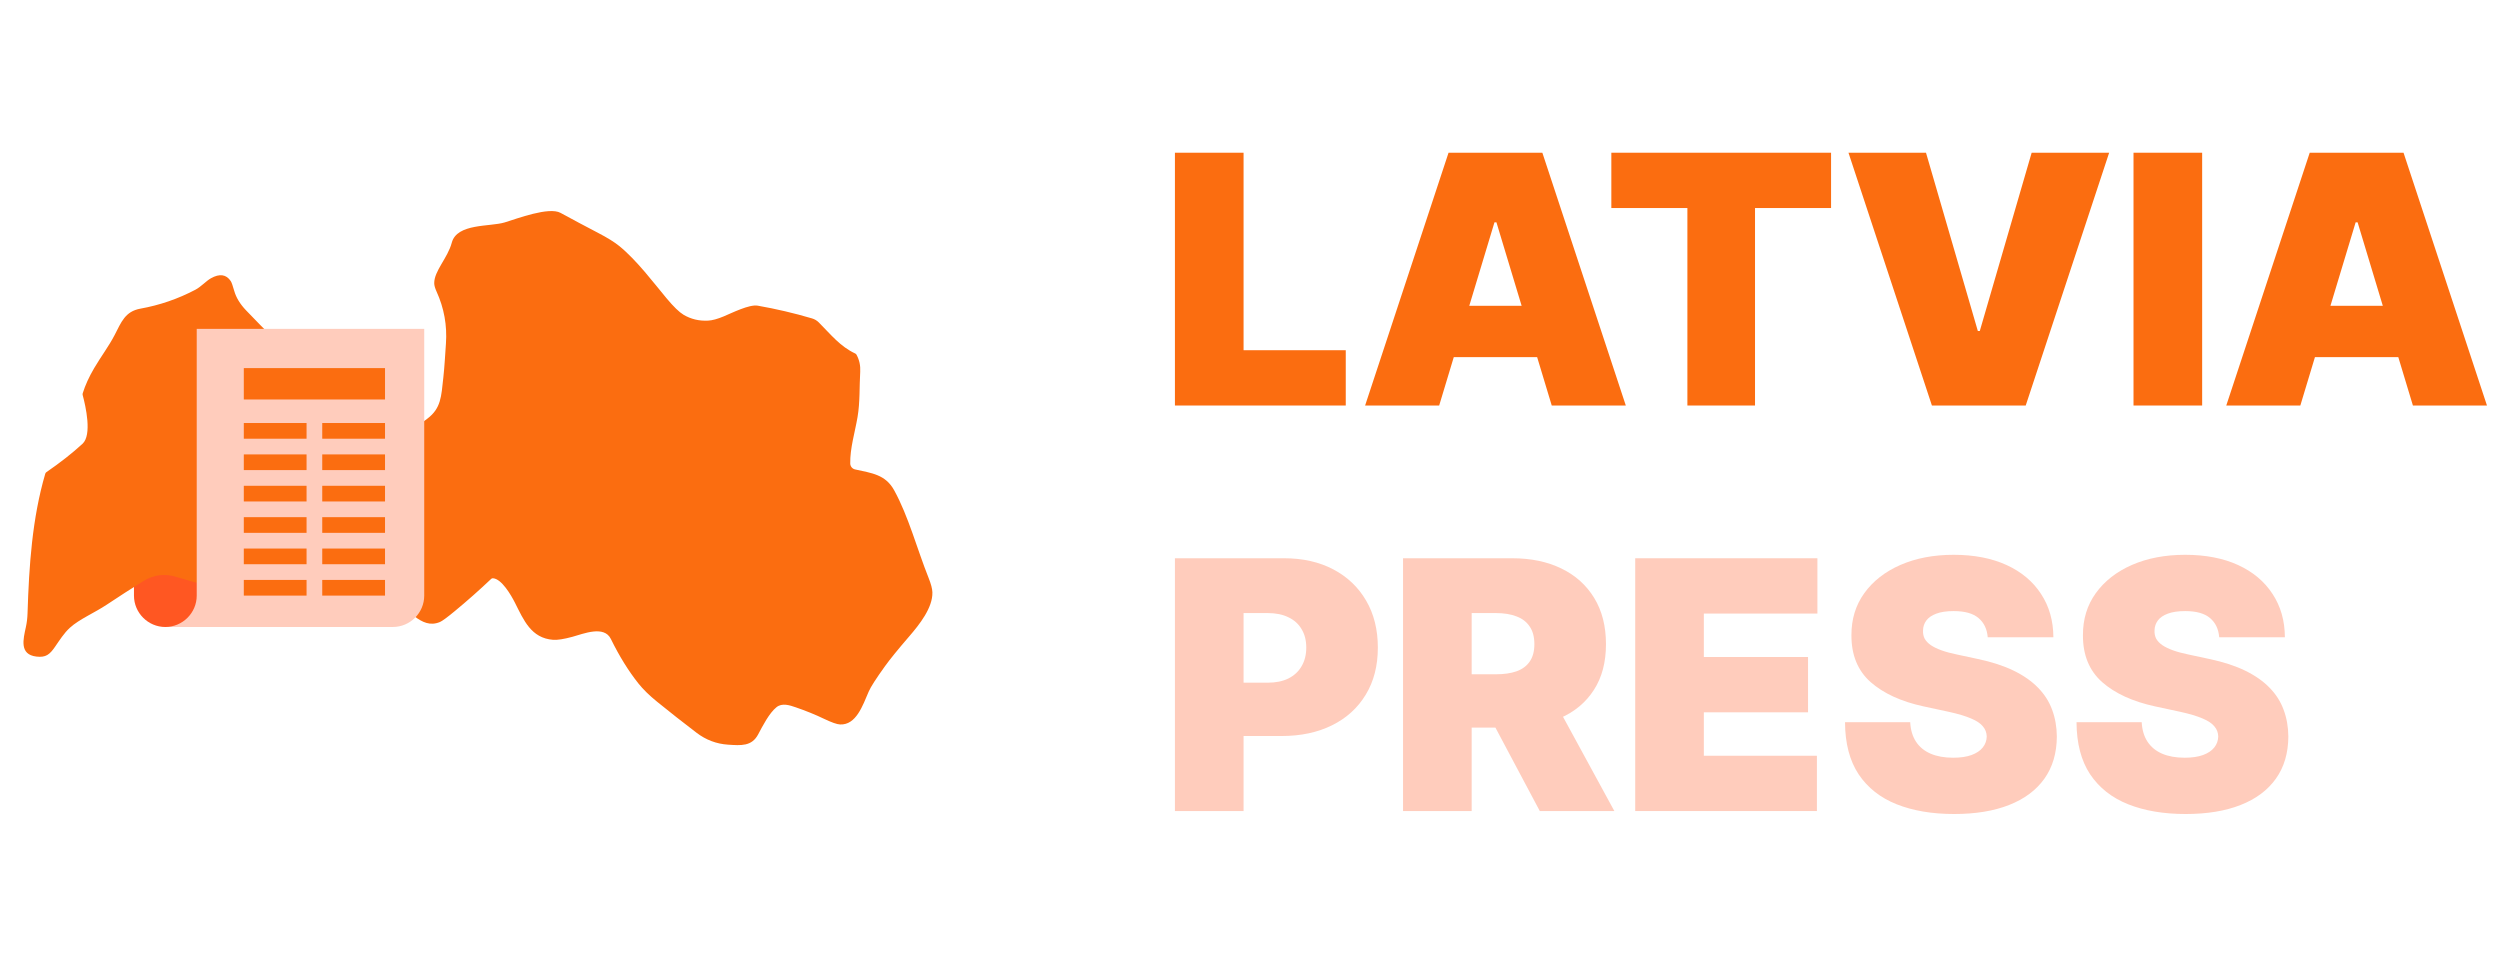 <?xml version="1.0" encoding="UTF-8"?> <svg xmlns="http://www.w3.org/2000/svg" width="136" height="52" viewBox="0 0 136 52" fill="none"><path d="M120.725 34.667C120.689 34.219 120.522 33.87 120.222 33.619C119.926 33.368 119.476 33.243 118.872 33.243C118.487 33.243 118.171 33.29 117.925 33.384C117.683 33.474 117.504 33.597 117.388 33.754C117.272 33.91 117.211 34.089 117.207 34.291C117.198 34.456 117.227 34.606 117.294 34.741C117.366 34.87 117.478 34.989 117.63 35.096C117.782 35.199 117.977 35.293 118.214 35.379C118.451 35.464 118.733 35.54 119.06 35.607L120.188 35.849C120.949 36.01 121.6 36.222 122.142 36.486C122.684 36.751 123.127 37.062 123.472 37.42C123.816 37.773 124.069 38.172 124.23 38.615C124.396 39.058 124.481 39.542 124.486 40.065C124.481 40.97 124.255 41.735 123.807 42.362C123.36 42.989 122.72 43.465 121.887 43.792C121.059 44.119 120.063 44.282 118.899 44.282C117.704 44.282 116.661 44.106 115.77 43.752C114.883 43.398 114.194 42.854 113.702 42.12C113.214 41.382 112.967 40.437 112.963 39.286H116.508C116.531 39.707 116.636 40.061 116.824 40.347C117.012 40.634 117.276 40.851 117.616 40.999C117.961 41.147 118.371 41.22 118.845 41.22C119.244 41.22 119.577 41.171 119.846 41.073C120.114 40.974 120.318 40.838 120.457 40.663C120.595 40.489 120.667 40.289 120.672 40.065C120.667 39.855 120.598 39.672 120.463 39.515C120.334 39.354 120.119 39.21 119.819 39.085C119.519 38.955 119.114 38.834 118.603 38.722L117.234 38.427C116.016 38.163 115.056 37.722 114.353 37.104C113.655 36.482 113.308 35.634 113.312 34.559C113.308 33.686 113.54 32.923 114.01 32.27C114.485 31.611 115.141 31.099 115.978 30.732C116.819 30.365 117.784 30.181 118.872 30.181C119.982 30.181 120.942 30.367 121.753 30.738C122.563 31.11 123.187 31.634 123.626 32.31C124.069 32.981 124.293 33.767 124.298 34.667H120.725Z" fill="#FFCCBC"></path><path d="M108.132 34.667C108.096 34.219 107.928 33.87 107.628 33.619C107.332 33.368 106.883 33.243 106.278 33.243C105.893 33.243 105.578 33.29 105.331 33.384C105.09 33.474 104.911 33.597 104.794 33.754C104.678 33.91 104.617 34.089 104.613 34.291C104.604 34.456 104.633 34.606 104.7 34.741C104.772 34.87 104.884 34.989 105.036 35.096C105.188 35.199 105.383 35.293 105.62 35.379C105.857 35.464 106.139 35.54 106.466 35.607L107.594 35.849C108.355 36.01 109.007 36.222 109.548 36.486C110.09 36.751 110.533 37.062 110.878 37.42C111.223 37.773 111.476 38.172 111.637 38.615C111.802 39.058 111.887 39.542 111.892 40.065C111.887 40.97 111.661 41.735 111.214 42.362C110.766 42.989 110.126 43.465 109.293 43.792C108.465 44.119 107.469 44.282 106.305 44.282C105.11 44.282 104.067 44.106 103.176 43.752C102.29 43.398 101.6 42.854 101.108 42.12C100.62 41.382 100.374 40.437 100.369 39.286H103.915C103.937 39.707 104.042 40.061 104.23 40.347C104.418 40.634 104.682 40.851 105.023 40.999C105.367 41.147 105.777 41.22 106.251 41.22C106.65 41.22 106.983 41.171 107.252 41.073C107.52 40.974 107.724 40.838 107.863 40.663C108.002 40.489 108.073 40.289 108.078 40.065C108.073 39.855 108.004 39.672 107.87 39.515C107.74 39.354 107.525 39.21 107.225 39.085C106.925 38.955 106.52 38.834 106.01 38.722L104.64 38.427C103.422 38.163 102.462 37.722 101.759 37.104C101.061 36.482 100.714 35.634 100.718 34.559C100.714 33.686 100.947 32.923 101.417 32.27C101.891 31.611 102.547 31.099 103.384 30.732C104.226 30.365 105.19 30.181 106.278 30.181C107.388 30.181 108.349 30.367 109.159 30.738C109.969 31.11 110.594 31.634 111.032 32.31C111.476 32.981 111.699 33.767 111.704 34.667H108.132Z" fill="#FFCCBC"></path><path d="M88.956 44.121V30.369H98.867V33.378H92.689V35.741H98.357V38.75H92.689V41.113H98.84V44.121H88.956Z" fill="#FFCCBC"></path><path d="M76.325 44.121V30.369H82.261C83.282 30.369 84.175 30.555 84.94 30.927C85.706 31.298 86.301 31.833 86.727 32.532C87.152 33.23 87.365 34.067 87.365 35.043C87.365 36.028 87.145 36.858 86.706 37.534C86.272 38.21 85.661 38.721 84.873 39.065C84.09 39.41 83.174 39.582 82.127 39.582H78.581V36.681H81.375C81.814 36.681 82.187 36.628 82.496 36.52C82.809 36.408 83.049 36.231 83.215 35.99C83.385 35.748 83.47 35.432 83.47 35.043C83.47 34.649 83.385 34.329 83.215 34.083C83.049 33.832 82.809 33.648 82.496 33.532C82.187 33.411 81.814 33.351 81.375 33.351H80.059V44.121H76.325ZM84.383 37.809L87.821 44.121H83.765L80.408 37.809H84.383Z" fill="#FFCCBC"></path><path d="M63.916 44.121V30.369H69.852C70.873 30.369 71.766 30.571 72.531 30.974C73.297 31.377 73.892 31.943 74.317 32.673C74.743 33.402 74.955 34.255 74.955 35.231C74.955 36.216 74.736 37.069 74.297 37.789C73.863 38.51 73.252 39.065 72.464 39.455C71.681 39.844 70.765 40.039 69.718 40.039H66.172V37.138H68.966C69.404 37.138 69.778 37.062 70.087 36.91C70.4 36.753 70.64 36.531 70.805 36.245C70.976 35.958 71.061 35.62 71.061 35.231C71.061 34.837 70.976 34.501 70.805 34.224C70.64 33.942 70.4 33.727 70.087 33.579C69.778 33.427 69.404 33.351 68.966 33.351H67.65V44.121H63.916Z" fill="#FFCCBC"></path><path d="M125.138 22.06H121.109L125.649 8.308H130.752L135.291 22.06H131.262L128.254 12.095H128.147L125.138 22.06ZM124.386 16.635H131.961V19.428H124.386V16.635Z" fill="#FB6D10"></path><path d="M119.797 8.308V22.06H116.063V8.308H119.797Z" fill="#FB6D10"></path><path d="M104.774 8.308L107.594 18.005H107.701L110.522 8.308H114.738L110.199 22.06H105.096L100.557 8.308H104.774Z" fill="#FB6D10"></path><path d="M87.657 11.317V8.308H99.61V11.317H95.473V22.06H91.794V11.317H87.657Z" fill="#FB6D10"></path><path d="M78.291 22.06H74.262L78.801 8.308H83.904L88.444 22.06H84.415L81.406 12.095H81.299L78.291 22.06ZM77.539 16.635H85.113V19.428H77.539V16.635Z" fill="#FB6D10"></path><path d="M63.916 22.06V8.308H67.65V19.052H73.209V22.06H63.916Z" fill="#FB6D10"></path><path d="M18.384 22.159V34.109H8.995C8.056 34.109 7.288 33.34 7.288 32.402V22.159H18.384Z" fill="#FF5722"></path><path d="M26.719 31.493C26.078 32.101 25.416 32.687 24.733 33.251C24.322 33.591 24.055 33.786 23.933 33.837C22.854 34.288 22.26 32.961 21.275 32.792C20.337 32.629 19.4 32.566 18.474 32.372C17.457 32.16 16.39 33.386 15.641 32.174C15.492 31.932 15.381 31.779 15.308 31.717C14.757 31.242 14.039 31.634 13.449 31.866C12.83 32.11 12.252 32.104 11.627 31.946C10.818 31.741 10.148 31.556 9.615 31.39C8.965 31.188 8.359 31.262 7.796 31.613C7.129 32.028 6.469 32.453 5.815 32.889C5.15 33.334 4.313 33.683 3.8 34.151C3.483 34.442 3.239 34.83 2.996 35.182C2.703 35.608 2.494 35.779 1.982 35.718C1.039 35.607 1.267 34.766 1.407 34.116C1.46 33.875 1.49 33.625 1.498 33.365C1.58 30.752 1.752 28.198 2.462 25.771C2.472 25.736 2.493 25.707 2.522 25.687C3.282 25.164 3.937 24.649 4.488 24.143C5.014 23.661 4.663 22.108 4.499 21.496C4.49 21.463 4.49 21.427 4.5 21.394C4.637 20.956 4.844 20.501 5.122 20.028C5.497 19.39 5.92 18.835 6.231 18.235C6.6 17.522 6.805 16.941 7.64 16.79C8.69 16.601 9.685 16.258 10.626 15.763C10.941 15.598 11.212 15.285 11.473 15.139C11.948 14.872 12.309 14.924 12.555 15.295C12.598 15.361 12.661 15.537 12.742 15.823C12.845 16.189 13.06 16.542 13.386 16.883C13.898 17.418 14.417 17.948 14.944 18.472C15.102 18.63 15.394 19.083 15.819 19.832C16.15 20.414 16.349 20.994 16.416 21.574C16.476 22.09 16.177 22.744 16.67 23.121C16.776 23.201 17.067 23.316 17.544 23.463C17.902 23.575 18.236 23.834 18.553 24.167C19.751 25.426 22.274 23.521 23.257 22.768C23.992 22.206 24.002 21.585 24.116 20.551C24.184 19.935 24.213 19.339 24.259 18.694C24.329 17.703 24.158 16.758 23.747 15.857C23.665 15.677 23.623 15.527 23.622 15.408C23.616 14.738 24.352 14.042 24.576 13.204C24.859 12.137 26.651 12.346 27.458 12.099C28.142 11.89 29.861 11.236 30.493 11.58C31.165 11.947 31.84 12.307 32.517 12.659C33.04 12.93 33.432 13.174 33.695 13.389C34.661 14.179 35.574 15.407 36.26 16.226C36.644 16.686 36.952 16.984 37.183 17.122C37.586 17.361 38.032 17.468 38.52 17.442C38.746 17.431 39.03 17.354 39.371 17.211C39.813 17.027 40.762 16.548 41.218 16.628C42.219 16.804 43.205 17.035 44.173 17.321C44.316 17.363 44.44 17.437 44.545 17.543C45.216 18.217 45.707 18.848 46.525 19.231C46.555 19.245 46.58 19.269 46.596 19.299C46.749 19.583 46.815 19.889 46.796 20.215C46.747 21.044 46.789 21.872 46.651 22.684C46.51 23.513 46.237 24.388 46.253 25.216C46.255 25.291 46.281 25.363 46.328 25.421C46.376 25.479 46.441 25.52 46.514 25.536C47.42 25.738 48.168 25.81 48.641 26.669C49.419 28.078 49.889 29.869 50.514 31.434C50.647 31.767 50.716 32.028 50.722 32.218C50.748 33.064 50.005 33.988 49.471 34.608C48.86 35.316 48.418 35.859 48.145 36.238C47.66 36.913 47.365 37.372 47.26 37.617C46.923 38.403 46.571 39.445 45.703 39.411C45.534 39.405 45.242 39.302 44.826 39.103C44.361 38.879 43.848 38.67 43.289 38.478C42.954 38.362 42.548 38.228 42.244 38.47C41.844 38.788 41.484 39.499 41.243 39.952C40.895 40.608 40.312 40.557 39.604 40.51C38.974 40.468 38.401 40.251 37.887 39.858C37.165 39.308 36.452 38.747 35.748 38.176C35.325 37.833 34.986 37.502 34.733 37.184C34.187 36.498 33.687 35.69 33.231 34.759C32.861 34.005 31.743 34.478 31.132 34.644C30.67 34.769 30.322 34.823 30.089 34.806C28.888 34.715 28.487 33.726 28.012 32.786C27.807 32.38 27.287 31.481 26.813 31.457C26.796 31.456 26.779 31.459 26.762 31.465C26.746 31.471 26.731 31.481 26.719 31.493Z" fill="#FB6D10"></path><path d="M10.702 17.891V32.401C10.702 33.34 9.934 34.108 8.995 34.108H21.371C22.31 34.108 23.078 33.34 23.078 32.401V17.891H10.702Z" fill="#FFCCBC"></path><path d="M13.263 20.025H20.945V21.732H13.263V20.025ZM13.263 23.012H16.677V23.866H13.263V23.012ZM17.53 23.012H20.945V23.866H17.53V23.012ZM13.263 24.72H16.677V25.573H13.263V24.72ZM17.53 24.72H20.945V25.573H17.53V24.72ZM13.263 26.427H16.677V27.28H13.263V26.427ZM17.53 26.427H20.945V27.28H17.53V26.427ZM13.263 28.134H16.677V28.987H13.263V28.134ZM17.53 28.134H20.945V28.987H17.53V28.134ZM13.263 29.841H16.677V30.694H13.263V29.841ZM17.53 29.841H20.945V30.694H17.53V29.841ZM13.263 31.548H16.677V32.401H13.263V31.548ZM17.53 31.548H20.945V32.401H17.53V31.548Z" fill="#FB6D10"></path></svg> 